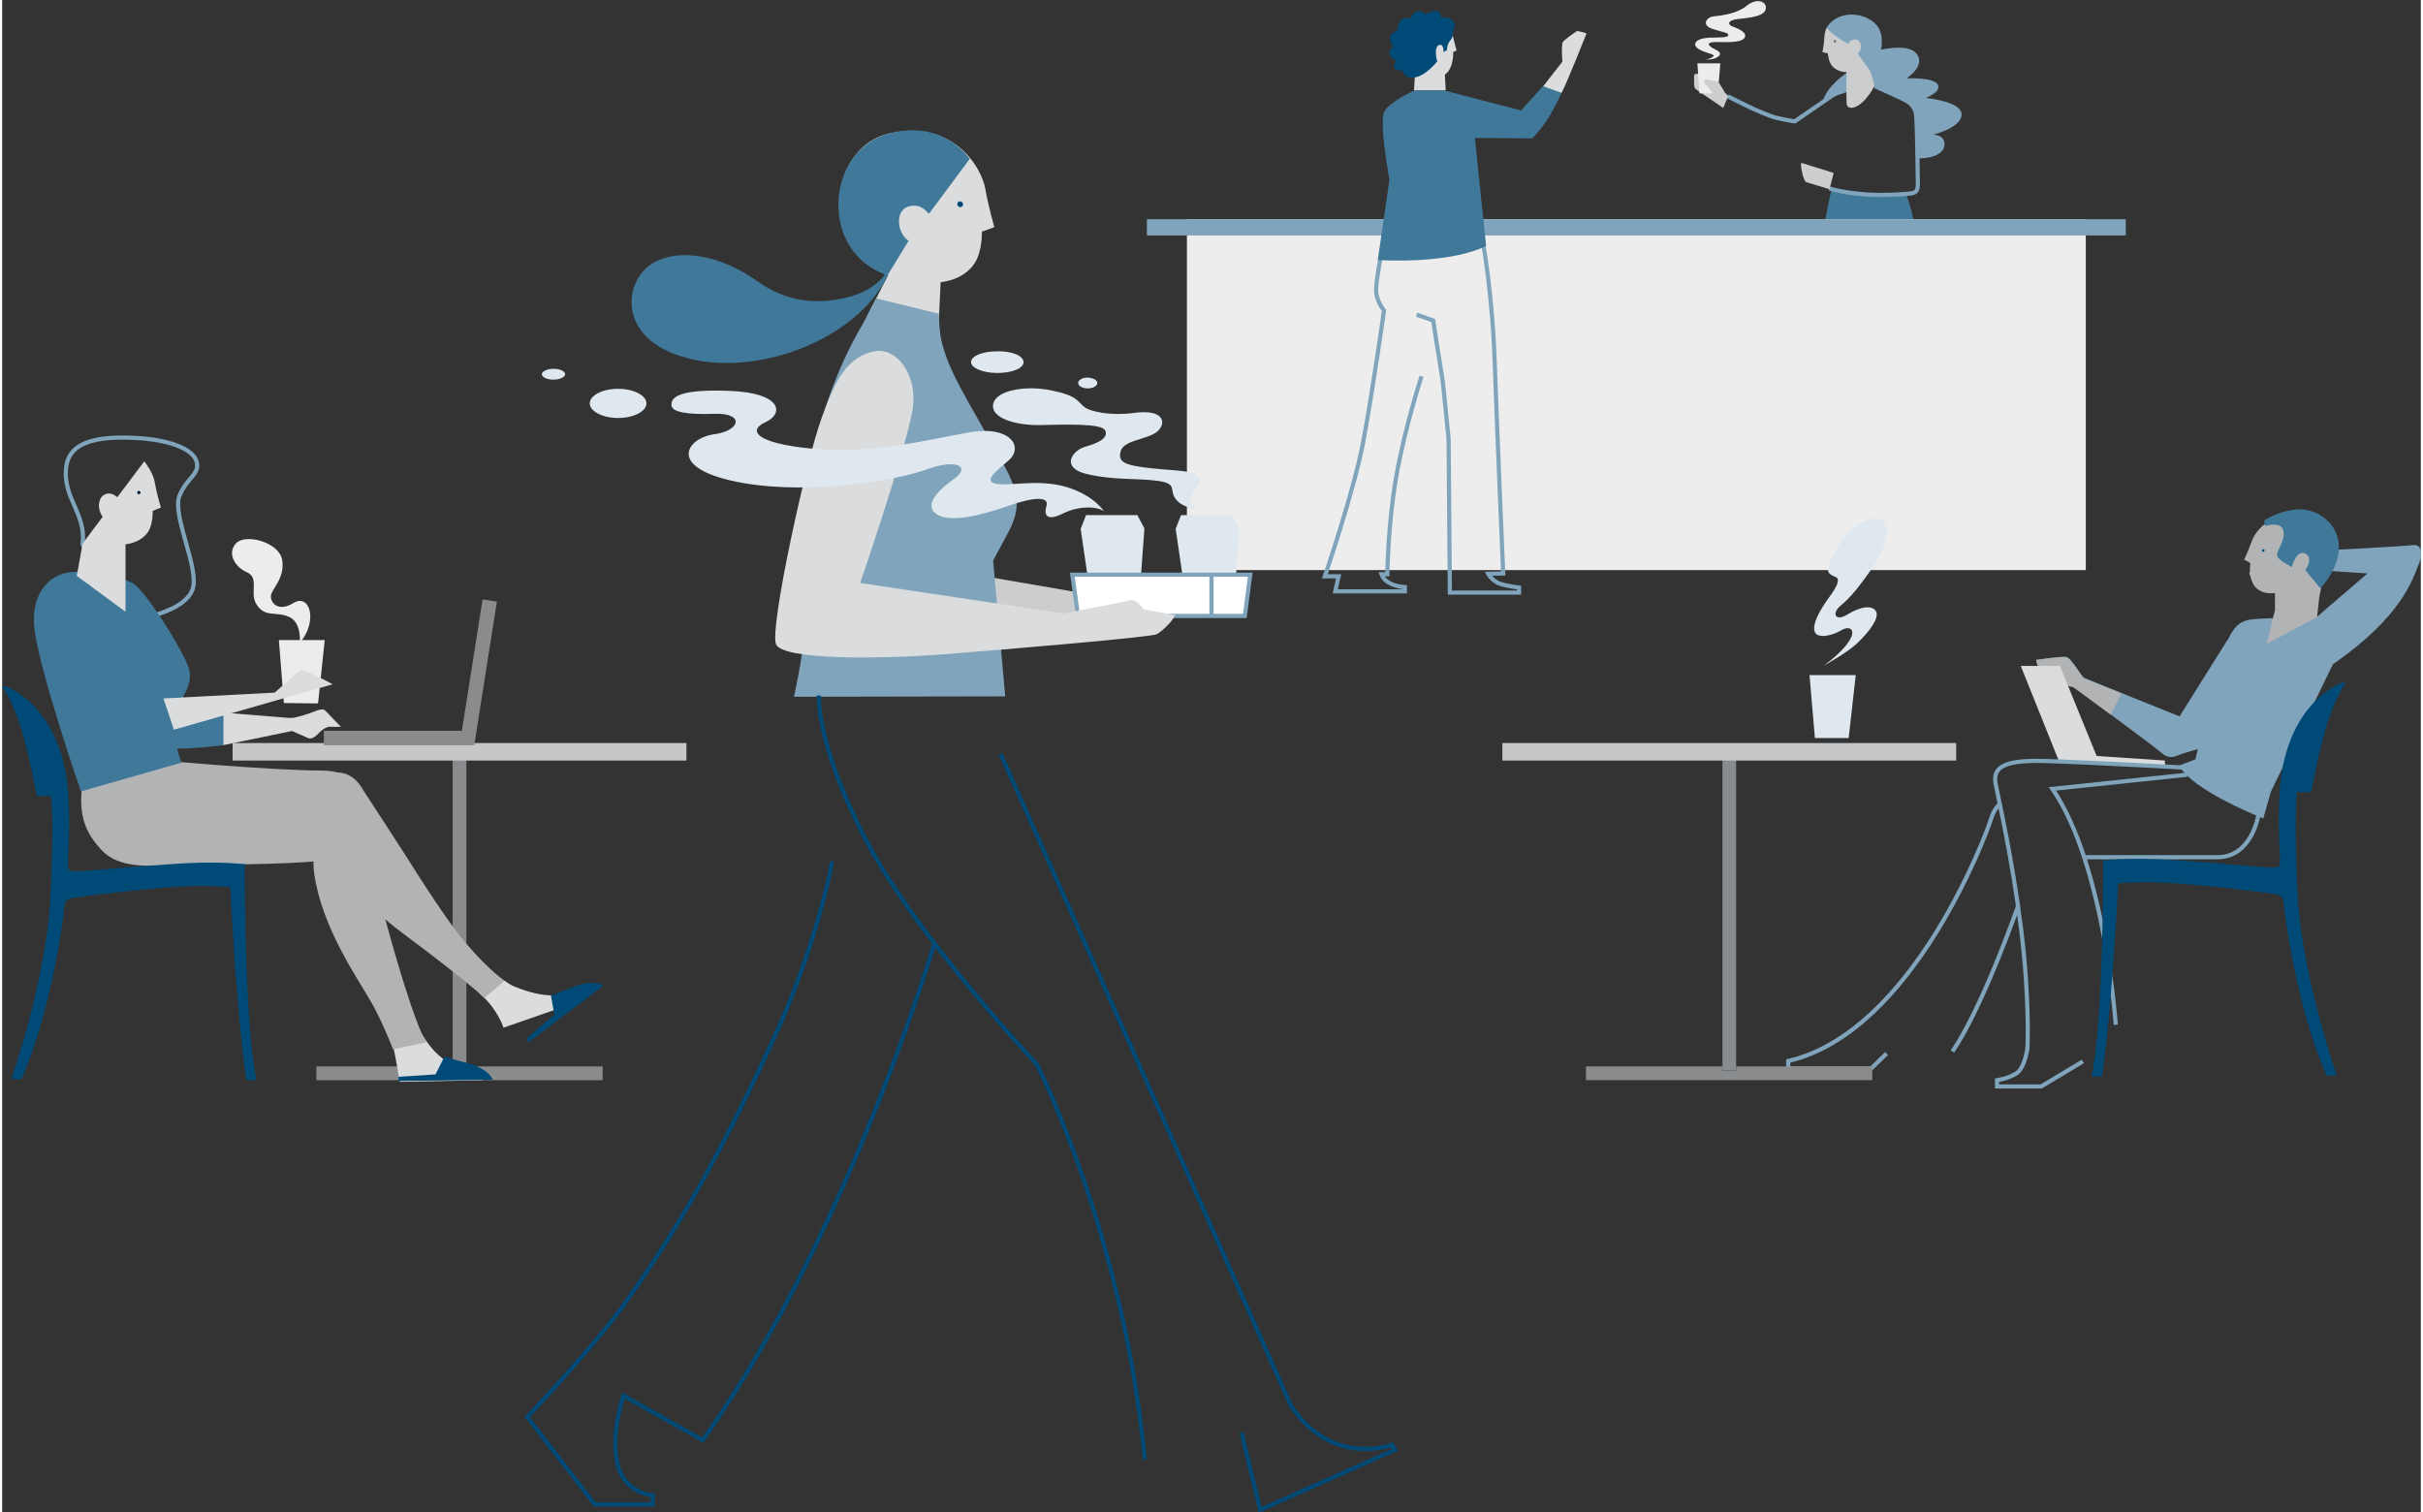 <!-- Generator: Adobe Illustrator 25.0.1, SVG Export Plug-In  --><svg xmlns="http://www.w3.org/2000/svg" xmlns:xlink="http://www.w3.org/1999/xlink" version="1.1" x="0px" y="0px" width="580px" height="362px" viewBox="0 0 580.4 362.9" style="overflow:visible;enable-background:new 0 0 580.4 362.9;" xml:space="preserve" aria-hidden="true">
<rect x="0" y="0" width="580.4" height="362.9" fill="#333333" stroke="none"/>
<style type="text/css">
	.st0-64ecfb683d733{fill:#40789A;}
	.st1-64ecfb683d733{fill:#7FA4BB;}
	.st2-64ecfb683d733{fill:none;stroke:#7FA4BB;stroke-miterlimit:10;}
	.st3-64ecfb683d733{fill:#CBCDCF;}
	.st4-64ecfb683d733{fill:#6B6A6C;}
	.st5-64ecfb683d733{fill:#EBECEC;}
	.st6-64ecfb683d733{fill:#EDEDEE;}
	.st7-64ecfb683d733{fill:#DBDCDD;}
	.st8-64ecfb683d733{fill:#004A78;}
	.st9-64ecfb683d733{fill:#B1B3B5;}
	.st10-64ecfb683d733{fill:#898B8D;}
	.st11-64ecfb683d733{fill:#00293A;}
	.st12-64ecfb683d733{fill:#C5C7C9;}
	.st13-64ecfb683d733{fill:#001D34;}
	.st14-64ecfb683d733{fill:none;stroke:#898B8D;stroke-width:3.474;stroke-miterlimit:10;}
	.st15-64ecfb683d733{fill:#DFE8EE;}
	.st16-64ecfb683d733{fill:none;stroke:#004A78;stroke-miterlimit:10;}
	.st17-64ecfb683d733{fill:#FFFFFF;stroke:#7FA4BB;stroke-miterlimit:10;}
</style>
<defs><linearGradient class="cerosgradient" data-cerosgradient="true" id="CerosGradient_ideca7b08a9" gradientUnits="userSpaceOnUse" x1="50%" y1="100%" x2="50%" y2="0%"><stop offset="0%" stop-color="#d1d1d1"/><stop offset="100%" stop-color="#d1d1d1"/></linearGradient><linearGradient/>
</defs>
<g>
	<g>
		<g>
			<path class="st0-64ecfb683d733" d="M439,45.2c0,0-4.3,20.2-5.4,30.6s1.3,35.3,1.3,35.3s-1.1,1.4-2.3,2.1s-2.6,0.9-2.6,0.9l-0.1,0.9h12.4     l0.8-40.2l5-12.2c0,0,4,45.4,4,47.4c0,2.1-2.9,3.7-4.2,3.9l-0.1,0.8h11.4l0.1-2.8h3.1l-5.4-36c0,0,2.2-14,2.1-19.2     c-0.1-5.2-2.4-10.5-2.4-10.5l-8.4,0.2L439,45.2z"/>
			<g>
				<path class="st1-64ecfb683d733" d="M470.2,27.5c0.1-3.2-8.6-4-8.6-4s3.8-1.4,2.9-3.2c-0.9-1.8-7.5-1.5-7.5-1.5s4.7-3,2.4-5.9      c-2.3-2.9-10.1-0.6-10.1-0.6l-7.1,5.5c0,0-4.5,3-5.4,6.8c-0.2,1,2.1-2.3,2.5-1.7l3.1-1.2l5.9-1.3c0,0,7.6,3.4,8.8,4.1      c1.1,0.7,1.2,0,1.9,1.9c0.5,1.4,0.1,10.1,0.3,11.6c4.7,0.1,6.7-1.5,6.8-3.2c0.2-2.5-2.7-2.5-2.7-2.5S470.1,30.7,470.2,27.5z"/>
			</g>
			<path class="st1-64ecfb683d733" d="M437.7,6.8l10.9,11c0,0,3.6-5.8,2.1-10.2C449.3,3.3,440.9,1.4,437.7,6.8z"/>
			<path class="st2-64ecfb683d733" d="M449.4,20.7c0,0,6.9,3,7.9,3.7c1,0.6,1.9,1.8,2,3.4c0.2,1.6,0.4,14.2,0.4,16s-0.2,2.4-1.6,2.6     c-1.4,0.2-11.6,1.2-19.7-1.2"/>
			<path class="st2-64ecfb683d733" d="M444.3,21c0,0-3,1-3.8,1.3c-0.9,0.3-1.6,0.8-2.3,1.3c-0.7,0.5-8,5.5-8,5.5s-0.8,0-4.3-0.8     c-3.5-0.8-11.8-5.2-11.8-5.2"/>
			<path class="st3-64ecfb683d733" d="M439.5,41.5l-1,3.9c0,0-4.9-1.5-5.6-1.7c-0.7-0.2-1.6-4.7-1.1-4.6C432.2,39.2,439.5,41.5,439.5,41.5z"/>
			<g>
				<g>
					<path class="st3-64ecfb683d733" d="M449.3,20.6c-0.3-1.4-1-3.5-1-3.5l-3-4.2c1.1-1,1-3.2-0.5-3.4c-1.1-0.1-1.5,0.5-1.8,1       c-2.5-1.3-4.1-2.6-5.2-3.8c-0.3,0.7-0.5,1.4-0.5,1.9c-0.1,2.1-0.5,3.9-0.5,3.9l1.3,0.3c0,0,0.1,2,1.1,3.1       c1.3,1.5,3.4,1.4,3.4,1.4s-0.1,5.1,0,7.4C442.6,26.9,446.3,26.3,449.3,20.6z"/>
				</g>
				<circle class="st4-64ecfb683d733" cx="439.8" cy="9.9" r="0.3"/>
			</g>
			<path class="st3-64ecfb683d733" d="M413,25.9c0,0-6.5-4.4-6.7-4.6s-0.3-0.8-0.3-1.6c0-0.8,0-0.7,0-1.3c0-0.6,0.2-0.7,0.8-0.7s1.9,0,1.9,0     l5.5,5.3L413,25.9z"/>
			<g>
				<polygon class="st5-64ecfb683d733" points="406.8,15.2 407.3,22.4 411.7,22.4 412.3,15.2     "/>
			</g>
			<path class="st3-64ecfb683d733" d="M413.3,22l-1.5-2.4c0,0-1.6-0.3-2.5-0.5c-0.9-0.1-1.1,0.4-0.7,0.9s2.4,2.9,2.4,2.9L413.3,22z"/>
			<path class="st5-64ecfb683d733" d="M408.8,14.3c0,0,2.3,0.1,3.2-0.9s-1.1-1.5-1.9-2.1s-0.9-1.1,0.7-1.2c1.6-0.1,6.4,0.4,7.3-1s-2-2.4-3-2.8     s-1.1-1.4,1.2-1.7c2.3-0.3,6.5-0.5,6.9-2.4s-2.2-2.8-4.6-0.8c-2,1.7-5.5,2.3-7.7,2.5c-2.2,0.2-3,2.2-0.6,3s3.8,0.9,3.9,1.4     s-0.5,0.7-2.9,0.7c-2.3,0-4.6,0.2-5,1.4s2,2,3.6,2.5C411.6,13.3,410.2,14,408.8,14.3z"/>
		</g>
		<g>
			<rect x="284.3" y="52.6" class="st6-64ecfb683d733" width="215.7" height="84.2"/>
		</g>
		<g>
			<rect x="274.7" y="52.6" class="st1-64ecfb683d733" width="234.9" height="3.9"/>
		</g>
		<g>
			<path class="st2-64ecfb683d733" d="M355.4,58.5c0,0,2.3,12.6,2.8,29.5c0.6,16.9,2,49.6,2,49.6l-3.6,0.1c0,0,1,1.8,2.9,2.4     c1.9,0.6,4.5,0.9,4.5,0.9v1.2h-16.6l-0.3-36.9l-1.4-13.8c-0.7-4.2-2.3-14.6-2.3-14.6l-4-1.4"/>
			<path class="st2-64ecfb683d733" d="M330.7,62.2c0,0-0.8,4.2-1,7c-0.2,2.8,1.9,5.3,1.9,5.3s-2.9,20.6-5.1,32.1c-2.2,11.4-9.1,31.7-9.1,31.7h3.3     l-0.8,3.6h16.7v-1c0,0-4.6-0.2-5.6-3.1h1.4c0,0,0.1-12,2.2-23.8s6-23.7,6-23.7"/>
			<path class="st7-64ecfb683d733" d="M348.1,8.6l0.9,3.5l-0.8,0.4c0,0,0.2,3.9-2,5.4l0.2,3.8h-7.6l0.2-3.5c0,0-4.6-2.5-4-8.5S345.6,1.6,348.1,8.6     z"/>
			<path class="st8-64ecfb683d733" d="M344.4,14.7c0,0-3,3.8-5.7,3.9s-2.6-1.7-2.6-1.7s-1.7,0.2-2-0.7c-0.3-0.9,0.5-1.6,0.5-1.6s-1.7-0.8-1.7-1.9     s1-1.4,1-1.4s-1.2-1.3-0.8-2.5s1.7-1.4,1.7-1.4s0.2-2.1,1-2.7s2-0.2,2-0.2s0.7-1.6,2-1.8c1.3-0.2,1.7,0.8,1.7,0.8s2-1.3,3-0.7     s0.8,1.4,0.8,1.4s2.3-0.2,3,1c0.7,1.1-0.1,2.2-0.1,2.2s0.1,1.4-0.7,2.3s-0.8,2.3-0.8,2.3l-0.8,0.5c0,0,0.1-2.1-1.1-1.7     S344.1,14.2,344.4,14.7z"/>
			<path class="st0-64ecfb683d733" d="M338.9,21.7c0,0-5.8,2.6-7.2,5s1.2,16.4,1.2,16.4l-2.8,19.3c0,0,8,0.5,15.2-0.5c7.3-0.9,10.8-2.9,10.8-2.9     l-2.7-25.9l13.8,0.1c0,0,1.7-1.7,3.5-4.4c1.8-2.7,3.5-6.5,3.5-6.5l-4.4-1.7l-5.3,5.9L346,21.7H338.9z"/>
			<path class="st7-64ecfb683d733" d="M374.2,22.3c1.3-2.4,6-14.3,6-14.3s-2.1-0.7-2.4-0.5c-0.3,0.2-2.9,2-3.3,2.6s-0.1,4.7-0.1,4.7l-4.6,5.9     L374.2,22.3z"/>
		</g>
		<g>
			<path class="st1-64ecfb683d733" d="M534.1,153.4l-11.6,18.5c0,0-21.9-8.8-22.8-9.2c-0.9-0.4-3.1-4.9-4.5-5.1c-1.3-0.1-7.1,0.7-7.1,0.7     s0.1,1.8,2.2,3.7c2.1,1.9,6.7,2.8,6.7,2.8s19.8,14.6,21.1,15.8c1.3,1.2,2.5,1.3,3.9,0.7c1.3-0.6,8.9-2.7,8.9-2.7L534.1,153.4z"/>
			<path class="st9-64ecfb683d733" d="M506,171.5c-4.7-3.5-9-6.6-9-6.6s-4.6-0.9-6.7-2.8c-2.1-1.9-2.2-3.7-2.2-3.7s5.8-0.9,7.1-0.7     c1.3,0.1,3.6,4.6,4.5,5.1c0.4,0.2,4.3,1.8,8.8,3.6L506,171.5z"/>
			<polygon class="st7-64ecfb683d733" points="519,183.8 519,182.5 502.6,181.4 493.8,159.8 484.4,159.8 493.5,182.5    "/>
			<path class="st2-64ecfb683d733" d="M524,184.2c0,0-23.4-1.3-34.1-1.6c-10.7-0.3-12.2,2.1-11.5,5.7s4,17.9,6.1,34.8c2.1,17,1.5,28.4,1.5,28.4     s-0.6,4.8-2.7,6.1c-2.1,1.3-4.6,1.6-4.6,1.6v1.5h10.6l10-6"/>
			<path class="st2-64ecfb683d733" d="M507.2,245.9c0,0-2.7-38.4-15.2-56.6l32.3-3.4"/>
			<path class="st2-64ecfb683d733" d="M541.4,195.7c0,0-1.6,10-9.8,10c-8.2,0-31.6,0-31.6,0"/>
			<path class="st2-64ecfb683d733" d="M479.4,193c0,0-1.3,0.7-2.2,3.7c-0.9,3-18.5,50.9-48.6,57.9v1.8h19.9l3.7-3.6"/>
			<path class="st2-64ecfb683d733" d="M483.8,217.3c0,0-8.5,24.4-15.8,35"/>
			<path class="st1-64ecfb683d733" d="M542.6,196.4c0,0-17.1-6.7-20.2-12.7l3.9-1.5c0,0,1.9-7.4,2.5-12.5s3.6-12.7,5.4-16.4s3.3-4.2,5.1-4.6     c1.8-0.4,16.2-0.7,16.2-0.7l12.1-10.4l-10.6-0.7v-4.8c0,0,19.2-1,21.4-1.3c2.2-0.3,2.7,1.9,1.3,5.1c-1.3,3.1-3.9,12.1-20.4,23.5     L544.4,190L542.6,196.4z"/>
			<g>
				<path class="st9-64ecfb683d733" d="M545.4,146.4l0-4.1c0,0-4.3,0.8-5.6-3c-0.7-1.8-0.3-4.2-0.3-4.2l-1.5-0.8c0,0,1-2.1,1.9-4.6      c0.9-2.5,5.3-8,13-5c4.4,1.7,5.8,6.8,4.6,11.1l-1.5,7.7l-0.5,4.6l-12.1,6.4L545.4,146.4z"/>
			</g>
			<circle class="st8-64ecfb683d733" cx="542.6" cy="132.1" r="0.3"/>
			<path class="st9-64ecfb683d733" d="M541.1,137.4c-0.9,0-1.5-0.2-1.8-0.2c0,0.4,0,0.6,0.1,1c0.3,0,0.7,0,1,0c0.7-0.1,1.5-0.3,1.6-0.6     C542.3,137.2,541.7,137.4,541.1,137.4z"/>
			<path class="st0-64ecfb683d733" d="M556.3,141.2c5.7-6.4,6.1-13.6,0.1-17.5c-6-3.9-13.6,1.2-13.6,1.2l0.2,1.3c0,0,3.9-1.2,4.4,1.1     c0.5,2.3-1.2,4.2-1.5,5.6c-0.3,1.4,3,2.7,3.5,3.2c0.7-2.2,1.8-4.1,3.4-3.2c1.9,1.1-0.1,3.9-0.1,3.9L556.3,141.2z"/>
		</g>
		<g>
			<path class="st8-64ecfb683d733" d="M560.2,258c0,0-8.5-24.3-9.4-43.8s-0.1-24.1-0.1-24.1h3.4c0,0,1.4-8,3.5-15.3s4.8-11,4.8-11h-0.8     c0,0-10.7,3.4-14.2,19.5c-1.8,8.2-0.8,21-0.8,22.5c0,1.5,0.3,2.4-1.8,2.4c-2.1,0-22.9-2-30.2-2.1c-7.3-0.1-10.3,0.4-10.3,0.4v5.9     c0,0,5.5-1,14.4-0.6c9,0.4,25.6,2.5,26.9,2.8c1.3,0.3,1.8,0.6,1.9,2.2c0.1,1.7,2.9,24.6,10.3,41.3L560.2,258z"/>
			<path class="st8-64ecfb683d733" d="M507.9,209.2c-1.6,33.8-4,49.1-4,49.1h-2.5c2.9-13.9,2.8-52,2.8-52"/>
		</g>
		<polygon class="st5-64ecfb683d733" points="75.8,168.8 77.4,153.6 66.4,153.6 67.6,168.7   "/>
		<g>
			<g>
				<g>
					<g>
						<rect x="75.4" y="255.9" class="st10-64ecfb683d733" width="68.7" height="3.3"/>
						<rect x="108.1" y="181" class="st11-64ecfb683d733" width="3.3" height="75.9"/>
					</g>
					<g>
						<rect x="108.1" y="181" class="st10-64ecfb683d733" width="3.3" height="75.9"/>
					</g>
				</g>
				<g>
					<rect x="55.3" y="178.3" class="st12-64ecfb683d733" width="108.9" height="4.2"/>
				</g>
			</g>
			<path class="st7-64ecfb683d733" d="M67,174.3c0,0,5.8,2.5,6.4,2.8c0.6,0.3,1.5,0,2.6-1.2s2.3-1.5,2.3-1.5l3,0c0,0-2.3-2.3-3.3-3.4     c-0.7-0.8-1-1.1-3-0.3c-2,0.8-4.3,1.4-4.9,1.5C65.5,172.6,67,174.3,67,174.3z"/>
			<g>
				<path class="st5-64ecfb683d733" d="M71.4,154.3c0,0,0.6-4.9-2.6-6.3c-3.2-1.4-6,0.4-8-3.4c-1.3-2.6,0.9-6-2.1-7.3s-4.8-4.7-2.5-7      s10.3-0.2,11,4.1c0.7,4.3-2.5,6.9-2.7,8.5s1.6,4.1,5.4,1.8C73.8,142.3,75.9,149,71.4,154.3z"/>
			</g>
			<g>
				<path class="st7-64ecfb683d733" d="M115.2,257.4c0,0-6.6,0-11.4-5.1c-1.6-1.7-2.8-3.6-3.9-5.5c-1.9-3.9-7.4-1.7-6.4,2.7      c1,4.4,1.9,10.1,1.9,10.1l20-0.4L115.2,257.4z"/>
				<path class="st9-64ecfb683d733" d="M76.7,184.9c-11.6,0-41.2-2.5-47.5-3.4l1,20.4c8.8,0.4,19.5-0.5,26.4-1.4c7-1,13.8-2,23.2-3.2      C89.2,196,88.3,184.9,76.7,184.9z"/>
				<g>
					<path class="st9-64ecfb683d733" d="M82.9,194.9c-6.8-1.5-35.6-6-40.2-7.1c-5.1-1.2-4.5-1.7-7.7-3.8c0,0-13.1-7.3-15.2,1.4       c-2.7,11.3,1.7,15.8,3.7,18.2c4.2,4.9,11.3,4.3,20.8,4c9.5-0.2,29.3-0.1,35.6-1.6C86.3,204.4,89.7,196.4,82.9,194.9z"/>
					<path class="st7-64ecfb683d733" d="M115,238.8c3.9,3.4,5.3,7.8,5.3,7.8l19-6.6l-0.5-2.1c-5.1,1.2-8.7,1.7-15.7-1.1c-0.9-0.3-2.2-1.2-3.8-2.3       C115.9,231.9,111.3,235.6,115,238.8z"/>
					<path class="st9-64ecfb683d733" d="M86.8,200c-1.5-8.4-13.8-3.1-11.9,9.8c1.9,12.9,10.4,25,13.5,30.4c2.7,4.6,5.4,11.6,5.4,11.6l8-1.7       C97.7,243.9,88,206.6,86.8,200z"/>
				</g>
				<path class="st2-64ecfb683d733" d="M15.3,112.7c0.3-4.2,2.9-7.8,14-7.7c11,0.1,16.7,2.9,17.4,5.9c0.7,3-2.5,3.8-4.2,8.2      c-1.7,4.7,4.9,17.5,3.2,22.3c-2.3,6.6-18.2,8-18.2,8l-8.2-18.8C20.2,123.4,14.8,119.8,15.3,112.7z"/>
				<path class="st7-64ecfb683d733" d="M45.4,170.1c0,0-16.2-22.8-17.3-24.2s-2.5-2.9-4.4-3.4c-7.7-2.1-9.5,10.6-5.2,14.9c4.3,4.3,8.2,8.4,8.2,8.4      s11.4,10.6,13,12.1C43.1,181.2,50.9,177.8,45.4,170.1z"/>
				<path class="st0-64ecfb683d733" d="M31.4,140c2.7,1.5,10.5,13.6,13,19.3s-2.9,9.2-3.5,12.5c-0.6,3.3,2.1,11.2,2.1,11.2l-24.1,6.9      c0,0-9.5-27.4-11.1-38.5c-1.1-7.9,2.6-12.8,7.4-13.9C20.1,136.4,28.8,138.4,31.4,140z"/>
				<g>
					<path class="st0-64ecfb683d733" d="M53.1,171c0,0-6.3-0.4-10.7-0.8s-8.2,9.1-2.8,9.4s13.6-0.8,13.6-0.8V171z"/>
					<polygon class="st7-64ecfb683d733" points="53.1,171 70.3,172.4 69.6,175.4 53.1,178.8      "/>
				</g>
				<path class="st9-64ecfb683d733" d="M110.5,225.4c-3.6-4.3-10.5-15.1-10.5-15.1c-2.9-4.7-13.3-20.6-13.3-20.6c-5-9.3-16-1.8-13.1,5.5      c0,0,4.4,15.2,22.2,28.5c17.8,13.3,19.9,15.8,19.9,15.8l4.8-4.1C117.3,232.8,114.6,230.3,110.5,225.4z"/>
				<g>
					<g>
						<path class="st7-64ecfb683d733" d="M38.1,121.8c0,0-0.9-2.8-1.5-6.1c-0.2-1.3-1.1-3.2-2.5-5c0,0-14.9,19.8-14.8,19.8l-1.4,7.7l11.7,8.6        l0-16.2c0,0,3.4-0.2,5.3-2.8c1.4-2,1.2-5.2,1.2-5.2L38.1,121.8z"/>
					</g>
					<circle class="st13-64ecfb683d733" cx="32.8" cy="118.2" r="0.4"/>
					<ellipse transform="matrix(0.919 -0.395 0.395 0.919 -46.001 20.197)" class="st7-64ecfb683d733" cx="26.1" cy="122" rx="2.8" ry="3.7"/>
				</g>
				<g>
					<path class="st8-64ecfb683d733" d="M137.4,236.7c-5.3,2-5.7,2.2-5.7,2.2l0.8,4.6l-6.8,5.8l0.6,0.8l18-13.6C143.6,236,141.5,235.2,137.4,236.7       z"/>
				</g>
				<g>
					<path class="st8-64ecfb683d733" d="M112,255.2c-5.5-1.5-5.9-1.6-5.9-1.6l-2.1,4.2l-8.9,0.6l0,1l22.6-0.3C117.4,258.3,116.2,256.4,112,255.2z"/>
				</g>
			</g>
			<polyline class="st14-64ecfb683d733" points="117,144.1 111.8,177.1 77.2,177.1    "/>
			<g>
				<path class="st0-64ecfb683d733" d="M37.4,169.5l-14.9-27.3c-3.5-6.2-16.9-3.2-12.9,5.1c6.5,14.2,19.3,29.6,19.3,29.6      C31.6,180.1,40.8,176.5,37.4,169.5z"/>
				<g>
					<path class="st7-64ecfb683d733" d="M38.7,167.6l26.7-1.4c0,0,5.3-4.7,6.1-5.3c0.8-0.6,7.8,3.3,7.8,3.3l-38.1,10.9L38.7,167.6z"/>
					<path class="st0-64ecfb683d733" d="M41.1,175.1c0,0-5,1.8-8.4,2.8c-4.8,1.3-8.8-10-1.7-10.1c7.1-0.2,7.6-0.1,7.6-0.1L41.1,175.1z"/>
				</g>
			</g>
			<g>
				<path class="st8-64ecfb683d733" d="M2.2,258.9c0,0,8.5-24.3,9.4-43.8s0.1-24.1,0.1-24.1H8.3c0,0-1.4-8-3.5-15.3s-4.8-11-4.8-11h0.8      c0,0,10.7,3.4,14.2,19.5c1.8,8.2,0.8,21,0.8,22.5c0,1.5-0.3,2.4,1.8,2.4s22.9-2,30.2-2.1c7.3-0.1,10.3,0.4,10.3,0.4v5.9      c0,0-5.5-1-14.4-0.6c-9,0.4-25.6,2.5-26.9,2.8c-1.3,0.3-1.8,0.6-1.9,2.2c-0.1,1.7-2.9,24.6-10.3,41.3L2.2,258.9z"/>
				<path class="st8-64ecfb683d733" d="M54.6,210.1c1.6,33.8,4,49.1,4,49.1H61c-2.9-13.9-2.8-52-2.8-52"/>
			</g>
		</g>
		<g>
			<g>
				<g>
					
						<rect x="380.1" y="255.9" transform="matrix(-1 -4.482160e-11 4.482160e-11 -1 828.865 515.092)" class="st10-64ecfb683d733" width="68.7" height="3.3"/>
					<rect x="412.8" y="181" class="st11-64ecfb683d733" width="3.3" height="75.9"/>
				</g>
				<g>
					<rect x="412.8" y="181" class="st10-64ecfb683d733" width="3.3" height="75.9"/>
				</g>
			</g>
			<g>
				<rect x="360" y="178.3" class="st12-64ecfb683d733" width="108.9" height="4.2"/>
			</g>
		</g>
		<g>
			<polygon class="st15-64ecfb683d733" points="283.2,137.8 281.6,126.9 282.9,123.6 295.3,123.6 296.9,126.8 296.1,137.8    "/>
			<polygon class="st15-64ecfb683d733" points="260.4,137.8 258.8,126.9 260.1,123.6 272.4,123.6 274.1,126.8 273.3,137.8    "/>
			<path class="st16-64ecfb683d733" d="M239.6,180.9l69.7,156.5c10,14.8,24.2,9.3,24.2,9.3l0.7,1.2l-32.3,14.4l-4.5-18.5"/>
			<path class="st3-64ecfb683d733" d="M235.8,138.3l1.4,12l20.8-2.2c-0.1-2-0.5-4.1-0.7-6.1L235.8,138.3z"/>
			<path class="st3-64ecfb683d733" d="M278.2,141.8h-6.5c-0.5,2.5-1.1,4.5-1.7,7.2l9.4-1L278.2,141.8z"/>
			<path class="st1-64ecfb683d733" d="M207.1,76.8l17.7-1.5c0,0-0.7,3.8,2,11c2.1,5.5,6.4,12.5,13,24.2c4.4,7.8,4.8,11.4,1.4,17.7l-3.4,6.3     l2.9,32.6l-50.7,0.1c0,0,3-13,3.3-24.1c0.2-6.1-2.5-11.6-2.2-14.4C191.9,120.7,195.2,96,207.1,76.8"/>
			<path class="st7-64ecfb683d733" d="M207.1,76.8l17.5,3.7l0.6-12.8c0,0,5.2-0.3,8-4.3c2.1-3,1.9-7.8,1.9-7.8l3-1.1c0,0-1.3-4.3-2.2-9.3     c-0.9-5-7.6-16.5-22.9-13.2c-15.2,3.3-16.9,28.8-0.4,34L207.1,76.8z"/>
			<path class="st0-64ecfb683d733" d="M212.9,32c-15.6,4.1-16.9,28.8-0.4,34l5-8.2c-3-2.1-3.2-7.6,0.2-8.3c2.6-0.6,3.7,0.8,4.7,1.8l9.8-13.2     C228.8,33.7,222.5,29.5,212.9,32"/>
			<path class="st8-64ecfb683d733" d="M230.6,49c0,0.4-0.3,0.7-0.7,0.7c-0.4,0-0.7-0.3-0.7-0.7c0-0.4,0.3-0.7,0.7-0.7     C230.3,48.4,230.6,48.7,230.6,49"/>
			<path class="st1-64ecfb683d733" d="M224.8,75.3c0,0,0,5.6,1,8.6c1,3-11.5-4-11.5-4l-9.1,0.5l4.5-8.8L224.8,75.3z"/>
			<path class="st0-64ecfb683d733" d="M212.5,66c-7.1,15.5-32.1,25.1-49.6,19.5c-15.8-5-13.5-18.7-6.5-22.5c6.5-3.6,16.4-1.6,25,4.6     c6.6,4.7,13.8,5.6,21.2,3.8c7.5-1.8,9.6-6.1,9.6-6.1L212.5,66z"/>
			<path class="st15-64ecfb683d733" d="M289.1,122.4c0,0-5,0.1-7.2-2.3c-2.2-2.4,0.5-4-4.5-4.7c-4.9-0.7-10.8-0.1-17.3-1.7     c-6.1-1.5-3.4-5.6-0.2-6.5c3.2-0.9,5.6-2.1,4.8-3.9c-0.8-1.8-10.1-1.4-15.7-1.3c-5.6,0.1-11.8-1.6-11.2-5     c0.6-3.4,7.9-4.6,14.1-3.3c6.2,1.3,6.1,2.6,7.7,3.9c1.6,1.3,6.8,2.2,11.9,1.5c7.8-1.1,7.9,2.8,5.5,4.6c-2.4,1.8-7.9,1.9-8.6,4.6     c-0.7,2.6,0.9,3.4,7.7,4.1c6.8,0.7,9.6,0.4,11.1,2.2c1.3,1.5-1.7,2.6-2.1,5.6C285,121.1,286.4,122.4,289.1,122.4"/>
			<path class="st15-64ecfb683d733" d="M154.6,96.8c0,1.9-3,3.5-6.8,3.5c-3.7,0-6.8-1.6-6.8-3.5c0-1.9,3-3.5,6.8-3.5     C151.6,93.3,154.6,94.9,154.6,96.8"/>
			<path class="st15-64ecfb683d733" d="M135.1,89.8c0,0.7-1.3,1.3-2.8,1.3c-1.6,0-2.8-0.6-2.8-1.3c0-0.7,1.3-1.3,2.8-1.3     C133.9,88.5,135.1,89.1,135.1,89.8"/>
			<path class="st15-64ecfb683d733" d="M245.1,86.9c0,1.5-2.8,2.6-6.3,2.6c-3.5,0-6.3-1.2-6.3-2.6c0-1.5,2.8-2.6,6.3-2.6     C242.3,84.2,245.1,85.4,245.1,86.9"/>
			<path class="st15-64ecfb683d733" d="M262.8,91.9c0,0.7-1,1.3-2.3,1.3c-1.3,0-2.3-0.6-2.3-1.3c0-0.7,1-1.3,2.3-1.3     C261.8,90.7,262.8,91.2,262.8,91.9"/>
			<polyline class="st17-64ecfb683d733" points="258,146.5 256.8,137.9 299.5,137.9 298.2,147.8 278.8,147.8    "/>
			<line class="st2-64ecfb683d733" x1="290.2" y1="138" x2="290.2" y2="147.6"/>
			<path class="st7-64ecfb683d733" d="M281.4,147.6c0,0.8-2.9,3.9-4.4,4.6c-1.4,0.7-35.5,3.6-51,4.8c-15.5,1.2-38.7,1.4-40.3-2.4     c-1.6-3.9,7.2-43.9,10.8-53.9c3.4-9.6,6.3-15.1,12.8-16.4c5.1-1,10.1,5.1,9.3,13c-0.8,7.9-12.7,42.6-12.7,42.6l48.8,7.3     c0,0,14.8-2.8,16.1-3.2c1.4-0.3,3.1,2.2,3.1,2.2L281.4,147.6z"/>
			<path class="st15-64ecfb683d733" d="M264.4,122.7c0,0-2.4-3.9-9.2-5.9c-6.8-1.9-13.2-0.1-16.6-0.7c-3.4-0.6,0.1-3.2,2.9-5.6     c3.8-3.3,0.3-8.4-9.1-6.8c-9.4,1.6-23.3,5.3-37.6,4c-14.3-1.3-15.9-4.5-11.6-6.4c4.4-2,4-7-8.5-7.5c-12.5-0.5-14.2,1.6-14.1,3.4     c0.1,1.8,4.1,2.3,10.1,2.1c7.7-0.3,6.4,4.1,0.2,4.9c-6.8,0.9-11.9,8.4,6.9,11.7c16.5,2.9,37.1-0.7,44.2-3.3     c7.1-2.6,10.6-0.6,6.3,2.4c-4.2,3-7.2,6.5-3.9,8.5c3.3,1.9,10.1,0.3,17-2.1c6.3-2.2,9.9-2.3,9.2,0c-0.7,2.3,0.1,3.8,4.2,1.7     C258.9,121.2,263,121.6,264.4,122.7"/>
			<path class="st16-64ecfb683d733" d="M196,166.9c0,0-0.9,11.3,11.3,34.7c12.2,23.3,41,53.8,41,53.8s20.7,40.5,25.9,94.8"/>
			<path class="st16-64ecfb683d733" d="M223.7,226.4c0,0-20.5,69.7-55.6,119.2l-19-10.7c0,0-3.1,8.7-1.5,16.1c1.5,7.4,8.5,7.8,8.5,7.8v2.2h-13.9     L126,340c0,0,15.7-16.5,23.1-26.8c9.7-13.6,21.1-31,37.1-66.3c5.2-11.6,10.3-26.6,13-40.2"/>
		</g>
		<g>
			<path class="st15-64ecfb683d733" d="M437,159.8c0,0,4.1-2.8,6.1-5.8c2-3,0.2-4-1.9-2.7c-2.6,1.5-5.6,1.8-6.2,0.4c-0.6-1.4,0.3-3.9,2.8-7.5     c2-2.7,3.1-4.5,2.6-5.4c-0.6-0.8-2.9-0.6-2.1-3.1c0.8-2.5,4-9,9.2-10.9c6.3-2.3,5.5,5.4,1.8,10.7c-3.7,5.4-5.8,7.9-8.1,9.8     s-1.3,4,1.7,2.1c3.1-1.9,6-2.3,6.8-0.6c0.8,1.7-2.1,5.2-4.3,7.3C443.2,156.4,437,159.8,437,159.8"/>
			<polygon class="st15-64ecfb683d733" points="443.1,177.1 444.8,162 433.7,162 435,177.1    "/>
		</g>
	</g>
</g>
</svg>